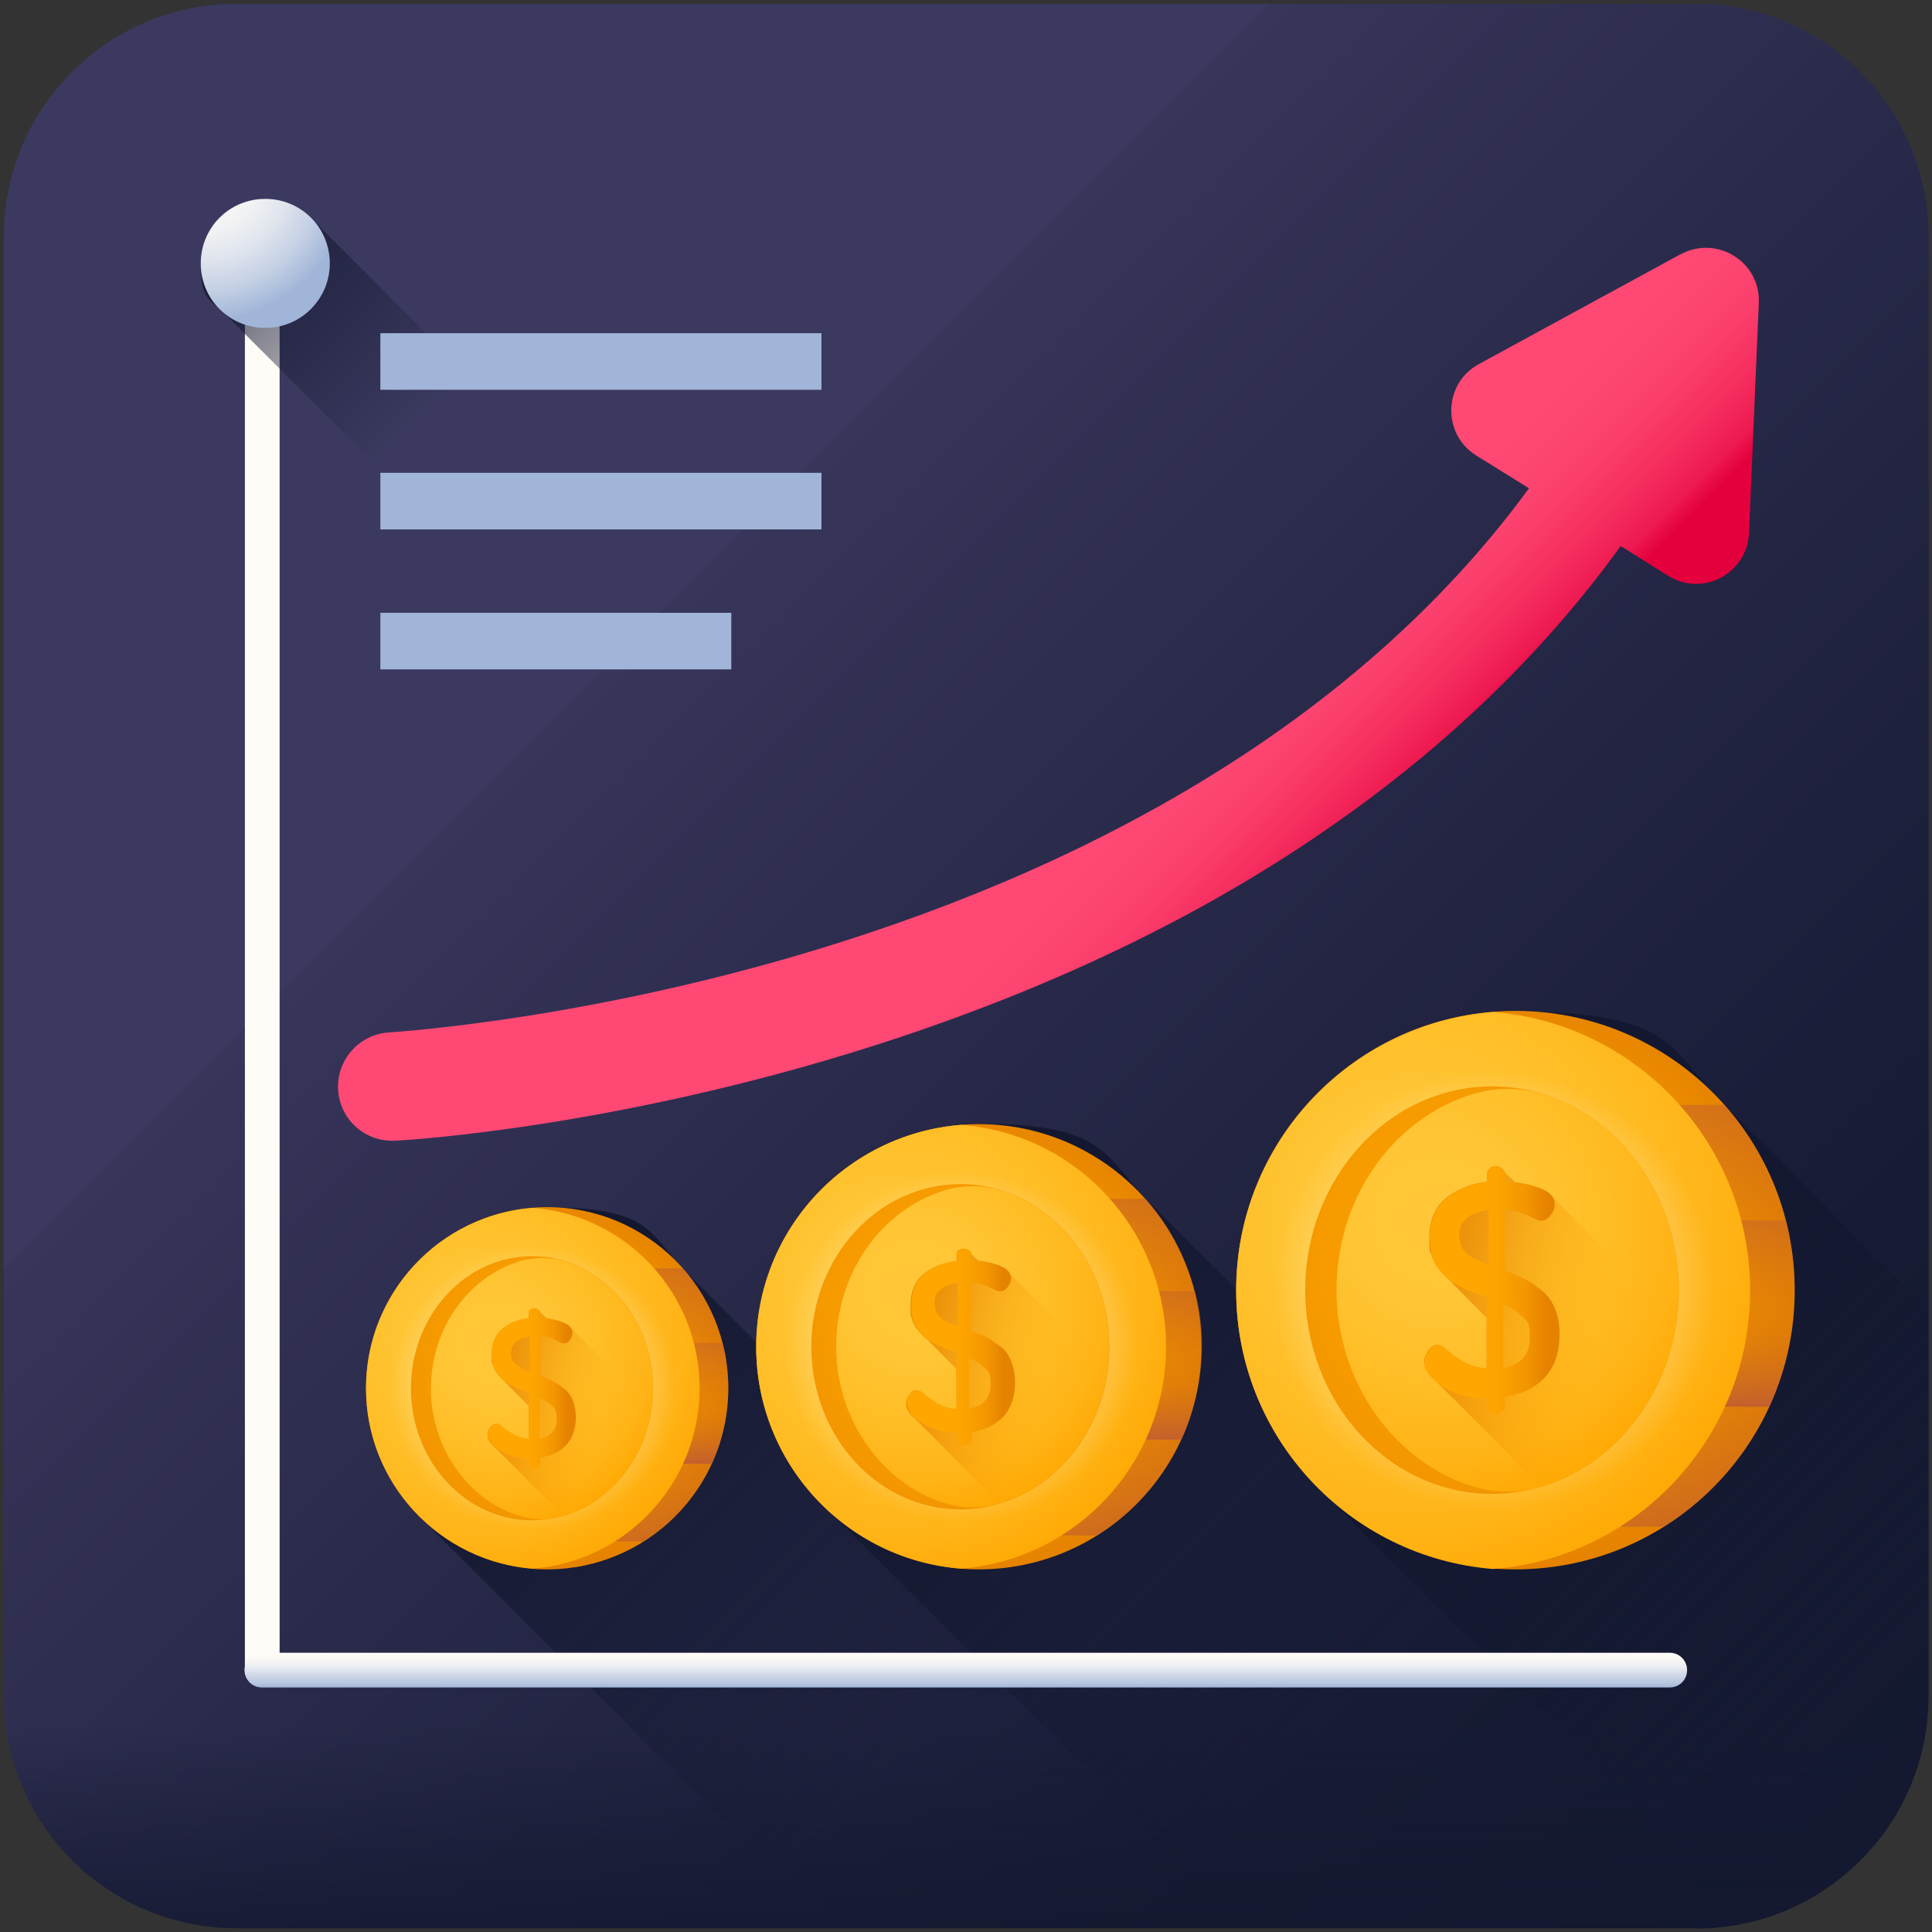 <?xml version="1.0" encoding="UTF-8"?>
<svg id="_레이어_1" data-name="레이어 1" xmlns="http://www.w3.org/2000/svg" version="1.1" xmlns:xlink="http://www.w3.org/1999/xlink" viewBox="0 0 512 512">
  <rect x="0" y="0" width="512" height="512" fill="#333333" stroke="none"/>
  <defs>
    <style>
      .cls-1 {
        fill: url(#_무제_그라디언트_3);
      }

      .cls-1, .cls-2, .cls-3, .cls-4, .cls-5, .cls-6, .cls-7, .cls-8, .cls-9, .cls-10, .cls-11, .cls-12, .cls-13, .cls-14, .cls-15, .cls-16, .cls-17, .cls-18, .cls-19, .cls-20, .cls-21, .cls-22, .cls-23, .cls-24, .cls-25, .cls-26, .cls-27, .cls-28, .cls-29, .cls-30, .cls-31, .cls-32, .cls-33, .cls-34, .cls-35, .cls-36, .cls-37, .cls-38, .cls-39, .cls-40, .cls-41, .cls-42, .cls-43, .cls-44, .cls-45, .cls-46 {
        stroke-width: 0px;
      }

      .cls-2 {
        fill: url(#_무제_그라디언트_43);
      }

      .cls-3 {
        fill: url(#_무제_그라디언트_26);
      }

      .cls-4 {
        fill: url(#_무제_그라디언트_21);
      }

      .cls-5 {
        fill: url(#_무제_그라디언트_35);
      }

      .cls-6 {
        fill: url(#_무제_그라디언트_7);
      }

      .cls-7 {
        fill: url(#_무제_그라디언트_25);
      }

      .cls-8 {
        fill: url(#_무제_그라디언트_39);
      }

      .cls-9 {
        fill: url(#_무제_그라디언트_18);
      }

      .cls-10 {
        fill: url(#_무제_그라디언트_8);
      }

      .cls-11 {
        fill: url(#_무제_그라디언트_34);
      }

      .cls-12 {
        fill: url(#_무제_그라디언트_5);
      }

      .cls-13 {
        fill: url(#_무제_그라디언트_2);
      }

      .cls-14 {
        fill: url(#_무제_그라디언트_28);
      }

      .cls-15 {
        fill: url(#_무제_그라디언트_13);
      }

      .cls-16 {
        fill: url(#_무제_그라디언트_30);
      }

      .cls-17 {
        fill: url(#_무제_그라디언트_33);
      }

      .cls-18 {
        fill: url(#_무제_그라디언트_15);
      }

      .cls-19 {
        fill: url(#_무제_그라디언트_40);
      }

      .cls-20 {
        fill: url(#_무제_그라디언트_36);
      }

      .cls-21 {
        fill: #a1b5d8;
      }

      .cls-22 {
        fill: url(#_무제_그라디언트_19);
      }

      .cls-23 {
        fill: url(#_무제_그라디언트_27);
      }

      .cls-24 {
        fill: url(#_무제_그라디언트_45);
      }

      .cls-25 {
        fill: url(#_무제_그라디언트_23);
      }

      .cls-26 {
        fill: url(#_무제_그라디언트_17);
      }

      .cls-27 {
        fill: url(#_무제_그라디언트_9);
      }

      .cls-28 {
        fill: url(#_무제_그라디언트_41);
      }

      .cls-29 {
        fill: url(#_무제_그라디언트_31);
      }

      .cls-30 {
        fill: url(#_무제_그라디언트_10);
      }

      .cls-31 {
        fill: url(#_무제_그라디언트_20);
      }

      .cls-32 {
        fill: url(#_무제_그라디언트_14);
      }

      .cls-33 {
        fill: url(#_무제_그라디언트_11);
      }

      .cls-34 {
        fill: url(#_무제_그라디언트_32);
      }

      .cls-35 {
        fill: url(#_무제_그라디언트);
      }

      .cls-36 {
        fill: url(#_무제_그라디언트_24);
      }

      .cls-37 {
        fill: url(#_무제_그라디언트_12);
      }

      .cls-38 {
        fill: url(#_무제_그라디언트_29);
      }

      .cls-39 {
        fill: url(#_무제_그라디언트_22);
      }

      .cls-40 {
        fill: url(#_무제_그라디언트_42);
      }

      .cls-41 {
        fill: url(#_무제_그라디언트_4);
      }

      .cls-42 {
        fill: url(#_무제_그라디언트_38);
      }

      .cls-43 {
        fill: url(#_무제_그라디언트_6);
      }

      .cls-44 {
        fill: url(#_무제_그라디언트_44);
      }

      .cls-45 {
        fill: url(#_무제_그라디언트_37);
      }

      .cls-46 {
        fill: url(#_무제_그라디언트_16);
      }
    </style>
    <linearGradient id="_무제_그라디언트_10" data-name="무제 그라디언트 10" x1="477.8" y1="37.1" x2="423.2" y2="91.7" gradientTransform="translate(0 514) scale(1 -1)" gradientUnits="userSpaceOnUse">
      <stop offset="0" stop-color="#131830" stop-opacity="0"/>
      <stop offset="1" stop-color="#131830"/>
    </linearGradient>
    <radialGradient id="_무제_그라디언트_11" data-name="무제 그라디언트 11" cx="427.4" cy="95.2" fx="427.4" fy="95.2" r="38.4" gradientTransform="translate(0 514) scale(1 -1)" gradientUnits="userSpaceOnUse">
      <stop offset="0" stop-color="#fffcf8"/>
      <stop offset=".2" stop-color="#fbf9f7"/>
      <stop offset=".4" stop-color="#f0f1f3"/>
      <stop offset=".6" stop-color="#dee3ed"/>
      <stop offset=".8" stop-color="#c4d0e4"/>
      <stop offset="1" stop-color="#a3b7d9"/>
      <stop offset="1" stop-color="#a1b5d8"/>
    </radialGradient>
    <linearGradient id="_무제_그라디언트" data-name="무제 그라디언트" x1="168.6" y1="345.4" x2="512.9" y2="1.1" gradientTransform="translate(0 514) scale(1 -1)" gradientUnits="userSpaceOnUse">
      <stop offset="0" stop-color="#3b395f"/>
      <stop offset="0" stop-color="#37355a"/>
      <stop offset=".4" stop-color="#232543"/>
      <stop offset=".7" stop-color="#171b35"/>
      <stop offset="1" stop-color="#131830"/>
    </linearGradient>
    <linearGradient id="_무제_그라디언트_2" data-name="무제 그라디언트 2" x1="256" y1="56.5" x2="256" y2="-14.3" gradientTransform="translate(0 514) scale(1 -1)" gradientUnits="userSpaceOnUse">
      <stop offset="0" stop-color="#131830" stop-opacity="0"/>
      <stop offset="1" stop-color="#131830"/>
    </linearGradient>
    <linearGradient id="_무제_그라디언트_3" data-name="무제 그라디언트 3" x1="242.4" y1="48.6" x2="136.5" y2="154.5" gradientTransform="translate(0 514) scale(1 -1)" gradientUnits="userSpaceOnUse">
      <stop offset="0" stop-color="#131830" stop-opacity="0"/>
      <stop offset="1" stop-color="#131830"/>
    </linearGradient>
    <linearGradient id="_무제_그라디언트_4" data-name="무제 그라디언트 4" x1="355.8" y1="60.7" x2="252.5" y2="164" gradientTransform="translate(0 514) scale(1 -1)" gradientUnits="userSpaceOnUse">
      <stop offset="0" stop-color="#131830" stop-opacity="0"/>
      <stop offset="1" stop-color="#131830"/>
    </linearGradient>
    <linearGradient id="_무제_그라디언트_5" data-name="무제 그라디언트 5" x1="502" y1="71.6" x2="415.8" y2="157.8" gradientTransform="translate(0 514) scale(1 -1)" gradientUnits="userSpaceOnUse">
      <stop offset="0" stop-color="#131830" stop-opacity="0"/>
      <stop offset="1" stop-color="#131830"/>
    </linearGradient>
    <linearGradient id="_무제_그라디언트_6" data-name="무제 그라디언트 6" x1="-2891.1" y1="4443" x2="-2891.1" y2="4433.7" gradientTransform="translate(4525.2 -2646.4) rotate(-90) scale(1 -1)" gradientUnits="userSpaceOnUse">
      <stop offset="0" stop-color="#fffcf8"/>
      <stop offset=".2" stop-color="#faf8f6"/>
      <stop offset=".4" stop-color="#eceef2"/>
      <stop offset=".6" stop-color="#d5dcea"/>
      <stop offset=".9" stop-color="#b5c4df"/>
      <stop offset="1" stop-color="#a1b5d8"/>
    </linearGradient>
    <linearGradient id="_무제_그라디언트_7" data-name="무제 그라디언트 7" x1="256" y1="76.1" x2="256" y2="66.8" gradientTransform="translate(0 514) scale(1 -1)" gradientUnits="userSpaceOnUse">
      <stop offset="0" stop-color="#fffcf8"/>
      <stop offset=".2" stop-color="#faf8f6"/>
      <stop offset=".4" stop-color="#eceef2"/>
      <stop offset=".6" stop-color="#d5dcea"/>
      <stop offset=".9" stop-color="#b5c4df"/>
      <stop offset="1" stop-color="#a1b5d8"/>
    </linearGradient>
    <linearGradient id="_무제_그라디언트_8" data-name="무제 그라디언트 8" x1="111.7" y1="402.7" x2="49" y2="465.5" gradientTransform="translate(0 514) scale(1 -1)" gradientUnits="userSpaceOnUse">
      <stop offset="0" stop-color="#131830" stop-opacity="0"/>
      <stop offset="1" stop-color="#131830"/>
    </linearGradient>
    <radialGradient id="_무제_그라디언트_9" data-name="무제 그라디언트 9" cx="54.4" cy="467.7" fx="54.4" fy="467.7" r="38.3" gradientTransform="translate(0 514) scale(1 -1)" gradientUnits="userSpaceOnUse">
      <stop offset="0" stop-color="#fffcf8"/>
      <stop offset=".2" stop-color="#fbf9f7"/>
      <stop offset=".4" stop-color="#f0f1f3"/>
      <stop offset=".6" stop-color="#dee3ed"/>
      <stop offset=".8" stop-color="#c4d0e4"/>
      <stop offset="1" stop-color="#a3b7d9"/>
      <stop offset="1" stop-color="#a1b5d8"/>
    </radialGradient>
    <radialGradient id="_무제_그라디언트_12" data-name="무제 그라디언트 12" cx="142.6" cy="147.7" fx="142.6" fy="147.7" r="50" gradientTransform="translate(0 514) scale(1 -1)" gradientUnits="userSpaceOnUse">
      <stop offset="0" stop-color="#ffa700"/>
      <stop offset=".3" stop-color="#fca300"/>
      <stop offset=".7" stop-color="#f39600"/>
      <stop offset="1" stop-color="#e58200"/>
    </radialGradient>
    <linearGradient id="_무제_그라디언트_13" data-name="무제 그라디언트 13" x1="145" y1="153.6" x2="145" y2="67.9" gradientTransform="translate(0 514) scale(1 -1)" gradientUnits="userSpaceOnUse">
      <stop offset="0" stop-color="#e58200" stop-opacity="0"/>
      <stop offset="0" stop-color="#e27f04" stop-opacity="0"/>
      <stop offset=".5" stop-color="#c15d2f" stop-opacity=".5"/>
      <stop offset=".8" stop-color="#ad4949" stop-opacity=".8"/>
      <stop offset="1" stop-color="#a64153"/>
    </linearGradient>
    <linearGradient id="_무제_그라디언트_14" data-name="무제 그라디언트 14" x1="145" y1="134.4" x2="145" y2="221.1" gradientTransform="translate(0 514) scale(1 -1)" gradientUnits="userSpaceOnUse">
      <stop offset="0" stop-color="#e58200" stop-opacity="0"/>
      <stop offset="0" stop-color="#e27f04" stop-opacity="0"/>
      <stop offset=".5" stop-color="#c15d2f" stop-opacity=".5"/>
      <stop offset=".8" stop-color="#ad4949" stop-opacity=".8"/>
      <stop offset="1" stop-color="#a64153"/>
    </linearGradient>
    <linearGradient id="_무제_그라디언트_15" data-name="무제 그라디언트 15" x1="145" y1="144.6" x2="145" y2="116.9" gradientTransform="translate(0 514) scale(1 -1)" gradientUnits="userSpaceOnUse">
      <stop offset="0" stop-color="#e58200" stop-opacity="0"/>
      <stop offset="0" stop-color="#e27f04" stop-opacity="0"/>
      <stop offset=".5" stop-color="#c15d2f" stop-opacity=".5"/>
      <stop offset=".8" stop-color="#ad4949" stop-opacity=".8"/>
      <stop offset="1" stop-color="#a64153"/>
    </linearGradient>
    <linearGradient id="_무제_그라디언트_16" data-name="무제 그라디언트 16" x1="145" y1="135.6" x2="145" y2="182.8" gradientTransform="translate(0 514) scale(1 -1)" gradientUnits="userSpaceOnUse">
      <stop offset="0" stop-color="#e58200" stop-opacity="0"/>
      <stop offset="0" stop-color="#e27f04" stop-opacity="0"/>
      <stop offset=".5" stop-color="#c15d2f" stop-opacity=".5"/>
      <stop offset=".8" stop-color="#ad4949" stop-opacity=".8"/>
      <stop offset="1" stop-color="#a64153"/>
    </linearGradient>
    <radialGradient id="_무제_그라디언트_17" data-name="무제 그라디언트 17" cx="127.1" cy="159" fx="127.1" fy="159" r="67.2" gradientTransform="translate(0 514) scale(1 -1)" gradientUnits="userSpaceOnUse">
      <stop offset="0" stop-color="#ffc738"/>
      <stop offset=".3" stop-color="#ffc534"/>
      <stop offset=".5" stop-color="#ffbf29"/>
      <stop offset=".8" stop-color="#ffb417"/>
      <stop offset="1" stop-color="#ffa700"/>
    </radialGradient>
    <radialGradient id="_무제_그라디언트_18" data-name="무제 그라디언트 18" cx="141.2" cy="146.1" fx="141.2" fy="146.1" r="42" gradientTransform="translate(0 514) scale(1 -1)" gradientUnits="userSpaceOnUse">
      <stop offset="0" stop-color="#fffcf8"/>
      <stop offset=".9" stop-color="#fffcf8" stop-opacity="0"/>
      <stop offset="1" stop-color="#fffcf8" stop-opacity="0"/>
    </radialGradient>
    <radialGradient id="_무제_그라디언트_19" data-name="무제 그라디언트 19" cx="103.7" cy="153.1" fx="103.7" fy="153.1" r="54.6" gradientTransform="translate(48.8 517.1) scale(.9 -1)" gradientUnits="userSpaceOnUse">
      <stop offset="0" stop-color="#ffa700"/>
      <stop offset=".3" stop-color="#fca300"/>
      <stop offset=".7" stop-color="#f39600"/>
      <stop offset="1" stop-color="#e58200"/>
    </radialGradient>
    <radialGradient id="_무제_그라디언트_20" data-name="무제 그라디언트 20" cx="131.4" cy="158.1" fx="131.4" fy="158.1" r="51.2" gradientTransform="translate(0 514) scale(1 -1)" gradientUnits="userSpaceOnUse">
      <stop offset="0" stop-color="#ffc738"/>
      <stop offset=".3" stop-color="#ffc534"/>
      <stop offset=".5" stop-color="#ffbf29"/>
      <stop offset=".8" stop-color="#ffb417"/>
      <stop offset="1" stop-color="#ffa700"/>
    </radialGradient>
    <linearGradient id="_무제_그라디언트_21" data-name="무제 그라디언트 21" x1="159.3" y1="136.6" x2="126.7" y2="144.2" gradientTransform="translate(0 514) scale(1 -1)" gradientUnits="userSpaceOnUse">
      <stop offset="0" stop-color="#ffa700" stop-opacity="0"/>
      <stop offset="0" stop-color="#fea600" stop-opacity="0"/>
      <stop offset=".6" stop-color="#ec8c00" stop-opacity=".6"/>
      <stop offset="1" stop-color="#e58200"/>
    </linearGradient>
    <linearGradient id="_무제_그라디언트_22" data-name="무제 그라디언트 22" x1="138.6" y1="146.1" x2="150.4" y2="146.1" gradientTransform="translate(0 514) scale(1 -1)" gradientUnits="userSpaceOnUse">
      <stop offset="0" stop-color="#ffa700"/>
      <stop offset=".3" stop-color="#fca300"/>
      <stop offset=".7" stop-color="#f39600"/>
      <stop offset="1" stop-color="#e58200"/>
    </linearGradient>
    <radialGradient id="_무제_그라디언트_23" data-name="무제 그라디언트 23" cx="256.5" cy="159.1" fx="256.5" fy="159.1" r="61.5" gradientTransform="translate(0 514) scale(1 -1)" gradientUnits="userSpaceOnUse">
      <stop offset="0" stop-color="#ffa700"/>
      <stop offset=".3" stop-color="#fca300"/>
      <stop offset=".7" stop-color="#f39600"/>
      <stop offset="1" stop-color="#e58200"/>
    </radialGradient>
    <linearGradient id="_무제_그라디언트_24" data-name="무제 그라디언트 24" x1="259.4" y1="166.4" x2="259.4" y2="60.9" gradientTransform="translate(0 514) scale(1 -1)" gradientUnits="userSpaceOnUse">
      <stop offset="0" stop-color="#e58200" stop-opacity="0"/>
      <stop offset="0" stop-color="#e27f04" stop-opacity="0"/>
      <stop offset=".5" stop-color="#c15d2f" stop-opacity=".5"/>
      <stop offset=".8" stop-color="#ad4949" stop-opacity=".8"/>
      <stop offset="1" stop-color="#a64153"/>
    </linearGradient>
    <linearGradient id="_무제_그라디언트_25" data-name="무제 그라디언트 25" x1="259.4" y1="142.8" x2="259.4" y2="249.4" gradientTransform="translate(0 514) scale(1 -1)" gradientUnits="userSpaceOnUse">
      <stop offset="0" stop-color="#e58200" stop-opacity="0"/>
      <stop offset="0" stop-color="#e27f04" stop-opacity="0"/>
      <stop offset=".5" stop-color="#c15d2f" stop-opacity=".5"/>
      <stop offset=".8" stop-color="#ad4949" stop-opacity=".8"/>
      <stop offset="1" stop-color="#a64153"/>
    </linearGradient>
    <linearGradient id="_무제_그라디언트_26" data-name="무제 그라디언트 26" x1="259.4" y1="155.3" x2="259.4" y2="121.2" gradientTransform="translate(0 514) scale(1 -1)" gradientUnits="userSpaceOnUse">
      <stop offset="0" stop-color="#e58200" stop-opacity="0"/>
      <stop offset="0" stop-color="#e27f04" stop-opacity="0"/>
      <stop offset=".5" stop-color="#c15d2f" stop-opacity=".5"/>
      <stop offset=".8" stop-color="#ad4949" stop-opacity=".8"/>
      <stop offset="1" stop-color="#a64153"/>
    </linearGradient>
    <linearGradient id="_무제_그라디언트_27" data-name="무제 그라디언트 27" x1="259.4" y1="144.2" x2="259.4" y2="202.3" gradientTransform="translate(0 514) scale(1 -1)" gradientUnits="userSpaceOnUse">
      <stop offset="0" stop-color="#e58200" stop-opacity="0"/>
      <stop offset="0" stop-color="#e27f04" stop-opacity="0"/>
      <stop offset=".5" stop-color="#c15d2f" stop-opacity=".5"/>
      <stop offset=".8" stop-color="#ad4949" stop-opacity=".8"/>
      <stop offset="1" stop-color="#a64153"/>
    </linearGradient>
    <radialGradient id="_무제_그라디언트_28" data-name="무제 그라디언트 28" cx="237.5" cy="173" fx="237.5" fy="173" r="82.6" gradientTransform="translate(0 514) scale(1 -1)" gradientUnits="userSpaceOnUse">
      <stop offset="0" stop-color="#ffc738"/>
      <stop offset=".3" stop-color="#ffc534"/>
      <stop offset=".5" stop-color="#ffbf29"/>
      <stop offset=".8" stop-color="#ffb417"/>
      <stop offset="1" stop-color="#ffa700"/>
    </radialGradient>
    <radialGradient id="_무제_그라디언트_29" data-name="무제 그라디언트 29" cx="254.7" cy="157.1" fx="254.7" fy="157.1" r="51.7" gradientTransform="translate(0 514) scale(1 -1)" gradientUnits="userSpaceOnUse">
      <stop offset="0" stop-color="#fffcf8"/>
      <stop offset=".9" stop-color="#fffcf8" stop-opacity="0"/>
      <stop offset="1" stop-color="#fffcf8" stop-opacity="0"/>
    </radialGradient>
    <radialGradient id="_무제_그라디언트_30" data-name="무제 그라디언트 30" cx="227.9" cy="165.1" fx="227.9" fy="165.1" r="67.1" gradientTransform="translate(48.8 517.1) scale(.9 -1)" gradientUnits="userSpaceOnUse">
      <stop offset="0" stop-color="#ffa700"/>
      <stop offset=".3" stop-color="#fca300"/>
      <stop offset=".7" stop-color="#f39600"/>
      <stop offset="1" stop-color="#e58200"/>
    </radialGradient>
    <radialGradient id="_무제_그라디언트_31" data-name="무제 그라디언트 31" cx="242.7" cy="171.9" fx="242.7" fy="171.9" r="63" gradientTransform="translate(0 514) scale(1 -1)" gradientUnits="userSpaceOnUse">
      <stop offset="0" stop-color="#ffc738"/>
      <stop offset=".3" stop-color="#ffc534"/>
      <stop offset=".5" stop-color="#ffbf29"/>
      <stop offset=".8" stop-color="#ffb417"/>
      <stop offset="1" stop-color="#ffa700"/>
    </radialGradient>
    <linearGradient id="_무제_그라디언트_32" data-name="무제 그라디언트 32" x1="277" y1="145.5" x2="237" y2="154.8" gradientTransform="translate(0 514) scale(1 -1)" gradientUnits="userSpaceOnUse">
      <stop offset="0" stop-color="#ffa700" stop-opacity="0"/>
      <stop offset="0" stop-color="#fea600" stop-opacity="0"/>
      <stop offset=".6" stop-color="#ec8c00" stop-opacity=".6"/>
      <stop offset="1" stop-color="#e58200"/>
    </linearGradient>
    <linearGradient id="_무제_그라디언트_33" data-name="무제 그라디언트 33" x1="251.5" y1="157.1" x2="266" y2="157.1" gradientTransform="translate(0 514) scale(1 -1)" gradientUnits="userSpaceOnUse">
      <stop offset="0" stop-color="#ffa700"/>
      <stop offset=".3" stop-color="#fca300"/>
      <stop offset=".7" stop-color="#f39600"/>
      <stop offset="1" stop-color="#e58200"/>
    </linearGradient>
    <radialGradient id="_무제_그라디언트_34" data-name="무제 그라디언트 34" cx="398" cy="174.6" fx="398" fy="174.6" r="77.1" gradientTransform="translate(0 514) scale(1 -1)" gradientUnits="userSpaceOnUse">
      <stop offset="0" stop-color="#ffa700"/>
      <stop offset=".3" stop-color="#fca300"/>
      <stop offset=".7" stop-color="#f39600"/>
      <stop offset="1" stop-color="#e58200"/>
    </radialGradient>
    <linearGradient id="_무제_그라디언트_35" data-name="무제 그라디언트 35" x1="401.6" y1="183.8" x2="401.6" y2="51.5" gradientTransform="translate(0 514) scale(1 -1)" gradientUnits="userSpaceOnUse">
      <stop offset="0" stop-color="#e58200" stop-opacity="0"/>
      <stop offset="0" stop-color="#e27f04" stop-opacity="0"/>
      <stop offset=".5" stop-color="#c15d2f" stop-opacity=".5"/>
      <stop offset=".8" stop-color="#ad4949" stop-opacity=".8"/>
      <stop offset="1" stop-color="#a64153"/>
    </linearGradient>
    <linearGradient id="_무제_그라디언트_36" data-name="무제 그라디언트 36" x1="401.6" y1="154.2" x2="401.6" y2="287.8" gradientTransform="translate(0 514) scale(1 -1)" gradientUnits="userSpaceOnUse">
      <stop offset="0" stop-color="#e58200" stop-opacity="0"/>
      <stop offset="0" stop-color="#e27f04" stop-opacity="0"/>
      <stop offset=".5" stop-color="#c15d2f" stop-opacity=".5"/>
      <stop offset=".8" stop-color="#ad4949" stop-opacity=".8"/>
      <stop offset="1" stop-color="#a64153"/>
    </linearGradient>
    <linearGradient id="_무제_그라디언트_37" data-name="무제 그라디언트 37" x1="401.6" y1="169.8" x2="401.6" y2="127.1" gradientTransform="translate(0 514) scale(1 -1)" gradientUnits="userSpaceOnUse">
      <stop offset="0" stop-color="#e58200" stop-opacity="0"/>
      <stop offset="0" stop-color="#e27f04" stop-opacity="0"/>
      <stop offset=".5" stop-color="#c15d2f" stop-opacity=".5"/>
      <stop offset=".8" stop-color="#ad4949" stop-opacity=".8"/>
      <stop offset="1" stop-color="#a64153"/>
    </linearGradient>
    <linearGradient id="_무제_그라디언트_38" data-name="무제 그라디언트 38" x1="401.6" y1="155.9" x2="401.6" y2="228.7" gradientTransform="translate(0 514) scale(1 -1)" gradientUnits="userSpaceOnUse">
      <stop offset="0" stop-color="#e58200" stop-opacity="0"/>
      <stop offset="0" stop-color="#e27f04" stop-opacity="0"/>
      <stop offset=".5" stop-color="#c15d2f" stop-opacity=".5"/>
      <stop offset=".8" stop-color="#ad4949" stop-opacity=".8"/>
      <stop offset="1" stop-color="#a64153"/>
    </linearGradient>
    <radialGradient id="_무제_그라디언트_39" data-name="무제 그라디언트 39" cx="374.1" cy="192" fx="374.1" fy="192" r="103.6" gradientTransform="translate(0 514) scale(1 -1)" gradientUnits="userSpaceOnUse">
      <stop offset="0" stop-color="#ffc738"/>
      <stop offset=".3" stop-color="#ffc534"/>
      <stop offset=".5" stop-color="#ffbf29"/>
      <stop offset=".8" stop-color="#ffb417"/>
      <stop offset="1" stop-color="#ffa700"/>
    </radialGradient>
    <radialGradient id="_무제_그라디언트_40" data-name="무제 그라디언트 40" cx="395.7" cy="172.1" fx="395.7" fy="172.1" r="64.8" gradientTransform="translate(0 514) scale(1 -1)" gradientUnits="userSpaceOnUse">
      <stop offset="0" stop-color="#fffcf8"/>
      <stop offset=".9" stop-color="#fffcf8" stop-opacity="0"/>
      <stop offset="1" stop-color="#fffcf8" stop-opacity="0"/>
    </radialGradient>
    <radialGradient id="_무제_그라디언트_41" data-name="무제 그라디언트 41" cx="382.2" cy="181.4" fx="382.2" fy="181.4" r="84.2" gradientTransform="translate(48.8 517.1) scale(.9 -1)" gradientUnits="userSpaceOnUse">
      <stop offset="0" stop-color="#ffa700"/>
      <stop offset=".3" stop-color="#fca300"/>
      <stop offset=".7" stop-color="#f39600"/>
      <stop offset="1" stop-color="#e58200"/>
    </radialGradient>
    <radialGradient id="_무제_그라디언트_42" data-name="무제 그라디언트 42" cx="380.7" cy="190.6" fx="380.7" fy="190.6" r="78.9" gradientTransform="translate(0 514) scale(1 -1)" gradientUnits="userSpaceOnUse">
      <stop offset="0" stop-color="#ffc738"/>
      <stop offset=".3" stop-color="#ffc534"/>
      <stop offset=".5" stop-color="#ffbf29"/>
      <stop offset=".8" stop-color="#ffb417"/>
      <stop offset="1" stop-color="#ffa700"/>
    </radialGradient>
    <linearGradient id="_무제_그라디언트_43" data-name="무제 그라디언트 43" x1="423.7" y1="157.6" x2="373.5" y2="169.2" gradientTransform="translate(0 514) scale(1 -1)" gradientUnits="userSpaceOnUse">
      <stop offset="0" stop-color="#ffa700" stop-opacity="0"/>
      <stop offset="0" stop-color="#fea600" stop-opacity="0"/>
      <stop offset=".6" stop-color="#ec8c00" stop-opacity=".6"/>
      <stop offset="1" stop-color="#e58200"/>
    </linearGradient>
    <linearGradient id="_무제_그라디언트_44" data-name="무제 그라디언트 44" x1="391.7" y1="172.1" x2="409.9" y2="172.1" gradientTransform="translate(0 514) scale(1 -1)" gradientUnits="userSpaceOnUse">
      <stop offset="0" stop-color="#ffa700"/>
      <stop offset=".3" stop-color="#fca300"/>
      <stop offset=".7" stop-color="#f39600"/>
      <stop offset="1" stop-color="#e58200"/>
    </linearGradient>
    <linearGradient id="_무제_그라디언트_45" data-name="무제 그라디언트 45" x1="299.7" y1="308.3" x2="339.5" y2="268.5" gradientTransform="translate(0 514) scale(1 -1)" gradientUnits="userSpaceOnUse">
      <stop offset="0" stop-color="#ff4974"/>
      <stop offset=".3" stop-color="#fe4672"/>
      <stop offset=".5" stop-color="#fb3e6c"/>
      <stop offset=".7" stop-color="#f52f60"/>
      <stop offset=".9" stop-color="#ee1a51"/>
      <stop offset="1" stop-color="#e4003d"/>
    </linearGradient>
  </defs>
  <path class="cls-30" d="M455.9,430.8c-3.1-3.4-7.6-5.5-12.5-5.5-9.5,0-17.1,7.7-17.1,17.1s2.1,9.4,5.5,12.5l35.8,35.8c3.1,3.4,7.6,5.5,12.5,5.5,9.5,0,17.1-7.7,17.1-17.1s-2.1-9.4-5.5-12.5l-35.8-35.8Z"/>
  <path class="cls-33" d="M460.5,442.5c0,9.5-7.7,17.1-17.1,17.1s-17.1-7.7-17.1-17.1,7.7-17.1,17.1-17.1,17.1,7.7,17.1,17.1Z"/>
  <g>
    <path class="cls-35" d="M449.3,511H62.7c-34.1,0-61.7-27.6-61.7-61.7V62.7C1,28.6,28.6,1,62.7,1h386.7c34.1,0,61.7,27.6,61.7,61.7v386.7c0,34.1-27.6,61.7-61.7,61.7Z"/>
    <path class="cls-13" d="M1,420.6v28.7c0,34.1,27.6,61.7,61.7,61.7h386.7c34.1,0,61.7-27.6,61.7-61.7v-28.7H1Z"/>
    <path class="cls-1" d="M355.8,511h-135.5l-107.4-107.4c-9.7-8.8-15.9-21.5-15.9-35.6,0-26.5,21.5-48,48-48s26.9,6.1,35.6,15.9l175.2,175.2Z"/>
    <path class="cls-41" d="M485.3,499.4c-6.2,4.5-13.3,7.9-21,9.8-4.8,1.2-9.8,1.8-14.9,1.8h-119.2l-110.2-110.2c-12-10.8-19.6-26.5-19.6-43.9s0-.9,0-1.3c.7-32,26.8-57.8,59-57.8s33.1,7.6,43.9,19.6l24.3,24.3,157.7,157.7Z"/>
    <path class="cls-12" d="M511,346.8v102.6c0,20.6-10.1,38.9-25.7,50.1-6.2,4.5-13.3,7.9-21,9.8l-113.3-113.3c-14.3-13.5-23.3-32.6-23.3-53.9v-.2c.1-40.8,33.2-73.8,74-73.8s40.4,9,53.9,23.3l55.5,55.5Z"/>
    <path class="cls-43" d="M74.1,69.4v373.1c0,2.6-2.1,4.6-4.6,4.6s-4.6-2.1-4.6-4.6V69.4c0-2.6,2.1-4.6,4.6-4.6,2.6,0,4.6,2.1,4.6,4.6Z"/>
    <path class="cls-6" d="M442.6,447.2H69.4c-2.6,0-4.6-2.1-4.6-4.6s2.1-4.6,4.6-4.6h373.1c2.6,0,4.6,2.1,4.6,4.6,0,2.6-2.1,4.6-4.6,4.6Z"/>
    <path class="cls-10" d="M82.8,58.2c-3.1-3.4-7.6-5.5-12.5-5.5-9.4,0-17.1,7.6-17.1,17.1s2.1,9.4,5.5,12.5l45,45c3.1,3.4,7.6,5.5,12.5,5.5,9.4,0,17.1-7.6,17.1-17.1s-2.1-9.4-5.5-12.5l-45-45Z"/>
    <path class="cls-27" d="M87.4,69.8c0,9.4-7.6,17.1-17.1,17.1s-17.1-7.6-17.1-17.1,7.6-17.1,17.1-17.1,17.1,7.6,17.1,17.1Z"/>
    <path class="cls-37" d="M193,367.9c0,26.5-21.5,48-48,48s-48-21.5-48-48,21.5-48,48-48,48,21.5,48,48Z"/>
    <path class="cls-15" d="M97,367.9c0,17.1,9,32.2,22.5,40.6h51c13.5-8.5,22.5-23.5,22.5-40.6s-9-32.2-22.5-40.6h-51c-13.5,8.5-22.5,23.5-22.5,40.6Z"/>
    <path class="cls-32" d="M97,367.9c0,12.2,4.6,23.4,12.1,31.8h71.8c7.5-8.5,12.1-19.6,12.1-31.8s-4.6-23.4-12.1-31.8h-71.8c-7.5,8.5-12.1,19.6-12.1,31.8Z"/>
    <path class="cls-18" d="M97,367.9c0,7.1,1.6,13.9,4.4,20h87.2c2.8-6.1,4.4-12.9,4.4-20s-1.6-13.9-4.4-20h-87.2c-2.8,6.1-4.4,12.9-4.4,20Z"/>
    <path class="cls-46" d="M97,367.9c0,4.1.5,8.1,1.5,12h93c1-3.8,1.5-7.8,1.5-12s-.5-8.1-1.5-12h-93c-1,3.8-1.5,7.8-1.5,12Z"/>
    <path class="cls-26" d="M141.2,320.1c-24.7,1.9-44.2,22.6-44.2,47.8s19.5,45.9,44.2,47.8c24.7-1.9,44.2-22.6,44.2-47.8s-19.5-45.9-44.2-47.8Z"/>
    <path class="cls-9" d="M143.6,324.5c-1.6-.2-3.3-.2-5,0-21.4,2.9-37.9,21.2-37.9,43.4s16.5,40.5,37.9,43.4c1.6.2,3.3.2,5,0,21.4-2.9,37.9-21.2,37.9-43.4s-16.5-40.5-37.9-43.4Z"/>
    <path class="cls-22" d="M173.1,367.9c0-19.3-14.4-35-32.1-35s-32.1,15.7-32.1,35,14.4,35,32.1,35,32.1-15.7,32.1-35Z"/>
    <path class="cls-31" d="M149.8,334.3c-4-1.2-8.3-1.2-12.3,0-13.4,4.2-23.3,17.7-23.3,33.7s10.2,30,24.1,33.9c3.5,1,7.2,1,10.7,0,13.8-3.9,24.1-17.6,24.1-33.9,0-16-9.8-29.5-23.3-33.7Z"/>
    <path class="cls-4" d="M172.7,373.3l-21.2-21.2c-.4-.7-1.2-1.2-2.4-1.7-1.3-.4-2.6-.8-4-.9l-1.9-1.7c0-.3-.2-.5-.5-.7-.3-.2-.7-.4-1.1-.4s-.8.1-1.1.4c-.3.2-.4.5-.4.8v1.5c-2.8.3-5.2,1.2-7,2.8-1.9,1.6-2.8,3.8-2.8,6.8s.1,2,.4,2.9c.2.9.6,1.6,1.2,2.3.6.7,1.1,1.2,1.6,1.7,0,0,0,0,0,0l6.6,6.7v8.7c-1.5-.1-2.9-.5-4.1-1.2-1.2-.7-2.1-1.3-2.8-1.9-.7-.6-1.2-.9-1.6-.9-.6,0-1.2.3-1.7,1-.5.7-.7,1.3-.7,2,0,1.1.6,2.1,1.9,3.2l18.2,18.3c12.1-3.6,21.3-14.7,23.2-28.5Z"/>
    <path class="cls-39" d="M129.3,380.3c0-.7.2-1.3.7-2,.5-.7,1-1,1.7-1s.9.3,1.6.9c.7.6,1.6,1.3,2.8,1.9,1.2.7,2.5,1.1,4.1,1.2v-12.2c-1-.4-1.8-.7-2.4-.9s-1.3-.6-2.2-1c-.9-.4-1.6-.9-2.1-1.3s-1-1-1.6-1.7c-.6-.7-1-1.4-1.2-2.3-.2-.9-.4-1.9-.4-2.9,0-3,.9-5.3,2.8-6.8,1.9-1.6,4.2-2.5,7-2.8v-1.5c0-.3.1-.6.4-.8.3-.2.6-.4,1.1-.4s.7.1,1.1.4c.3.2.5.5.5.8v1.4c2.1,0,4.1.4,5.8,1.1,1.8.6,2.7,1.5,2.7,2.7s-.2,1.3-.6,1.9c-.4.7-1,1-1.7,1s-1-.3-2.3-.9c-1.2-.6-2.6-.9-3.9-1v10.5c1.4.5,2.5,1,3.4,1.5.9.5,1.9,1.1,2.9,1.9s1.8,1.9,2.3,3.1c.5,1.3.8,2.7.8,4.4,0,3.1-.8,5.5-2.5,7.4s-4,2.9-6.9,3.4v1.7c0,.3-.2.6-.5.8-.3.2-.7.4-1.1.4s-.8-.1-1.1-.4-.4-.5-.4-.8v-1.6c-3,0-5.6-.7-7.7-2.1s-3.1-2.7-3.1-4.1ZM135.4,358.5c0,1.3.4,2.4,1.3,3.1s2.1,1.4,3.8,2v-9.4c-3.4.4-5,1.9-5,4.4ZM142.9,381.3c3-.6,4.6-2.3,4.6-5.1s-.4-2.7-1.2-3.6c-.8-.9-1.9-1.6-3.4-2.2v10.9Z"/>
    <path class="cls-25" d="M318.4,356.9c0,32.6-26.4,59-59,59s-59-26.4-59-59,26.4-59,59-59,59,26.4,59,59Z"/>
    <path class="cls-36" d="M200.4,356.9c0,21.1,11,39.6,27.6,50h62.8c16.6-10.4,27.6-28.9,27.6-50s-11-39.6-27.6-50h-62.8c-16.6,10.4-27.6,28.9-27.6,50Z"/>
    <path class="cls-7" d="M200.4,356.9c0,15,5.6,28.7,14.9,39.2h88.3c9.2-10.4,14.9-24.1,14.9-39.2s-5.6-28.7-14.9-39.2h-88.3c-9.2,10.4-14.9,24.1-14.9,39.2Z"/>
    <path class="cls-3" d="M200.4,356.9c0,8.8,1.9,17.1,5.4,24.6h107.3c3.4-7.5,5.4-15.8,5.4-24.6s-1.9-17.1-5.4-24.6h-107.3c-3.4,7.5-5.4,15.8-5.4,24.6Z"/>
    <path class="cls-23" d="M200.4,356.9c0,5.1.6,10,1.9,14.7h114.4c1.2-4.7,1.9-9.6,1.9-14.7s-.6-10-1.9-14.7h-114.4c-1.2,4.7-1.9,9.6-1.9,14.7Z"/>
    <path class="cls-14" d="M254.7,298.1c-30.4,2.4-54.3,27.8-54.3,58.8s23.9,56.5,54.3,58.8c30.4-2.4,54.3-27.8,54.3-58.8s-23.9-56.5-54.3-58.8Z"/>
    <path class="cls-38" d="M257.8,303.5c-2-.3-4.1-.3-6.1,0-26.3,3.6-46.6,26.1-46.6,53.4s20.3,49.9,46.6,53.4c2,.3,4.1.3,6.1,0,26.3-3.6,46.6-26.1,46.6-53.4s-20.3-49.9-46.6-53.4Z"/>
    <path class="cls-16" d="M294,356.9c0-23.8-17.7-43.1-39.5-43.1s-39.5,19.3-39.5,43.1,17.7,43.1,39.5,43.1,39.5-19.3,39.5-43.1Z"/>
    <path class="cls-29" d="M265.3,315.5c-4.9-1.5-10.2-1.5-15.1,0-16.5,5.1-28.6,21.7-28.6,41.4s12.6,36.9,29.6,41.7c4.3,1.2,8.8,1.2,13.1,0,17-4.8,29.6-21.6,29.6-41.7s-12.1-36.3-28.6-41.4Z"/>
    <path class="cls-34" d="M293.5,363.4l-26.1-26.1c-.5-.8-1.5-1.5-3-2-1.5-.6-3.2-.9-4.9-1.1l-2.3-2c0-.3-.2-.6-.6-.9-.4-.3-.8-.4-1.3-.4s-.9.2-1.3.4-.5.6-.5,1v1.9c-3.5.4-6.3,1.5-8.7,3.4-2.3,1.9-3.5,4.7-3.5,8.4s.2,2.5.4,3.6c.3,1.1.8,2,1.5,2.8.7.8,1.3,1.5,1.9,2.1,0,0,0,0,.1,0l8.2,8.2v10.7c-1.9-.1-3.5-.6-5-1.5-1.4-.9-2.6-1.6-3.4-2.4-.8-.7-1.5-1.1-2-1.1-.8,0-1.4.4-2,1.2-.6.8-.9,1.6-.9,2.4,0,1.3.8,2.6,2.3,3.9l22.5,22.5c14.9-4.4,26.2-18.1,28.6-35Z"/>
    <path class="cls-17" d="M240.2,372.1c0-.8.3-1.6.9-2.4.6-.8,1.3-1.2,2-1.2s1.2.4,2,1.1c.8.7,2,1.5,3.4,2.4,1.4.8,3.1,1.3,5,1.5v-15c-1.3-.5-2.3-.8-2.9-1.1-.7-.3-1.6-.7-2.7-1.2-1.1-.5-2-1.1-2.6-1.7-.6-.6-1.3-1.3-1.9-2.1-.7-.8-1.2-1.8-1.5-2.8-.3-1.1-.4-2.3-.4-3.6,0-3.7,1.2-6.5,3.5-8.4,2.3-1.9,5.2-3.1,8.7-3.4v-1.9c0-.4.2-.7.5-1,.4-.3.8-.4,1.3-.4s.9.2,1.3.4c.4.3.6.6.6,1v1.7c2.6,0,5,.5,7.2,1.3,2.2.8,3.3,1.9,3.3,3.3s-.3,1.6-.8,2.4c-.5.8-1.2,1.2-2.1,1.2s-1.3-.4-2.8-1.1-3.1-1.2-4.8-1.3v12.9c1.7.6,3.1,1.2,4.2,1.8,1.1.6,2.3,1.4,3.6,2.4s2.2,2.3,2.8,3.9c.6,1.6,1,3.4,1,5.5,0,3.8-1,6.8-3.1,9.1-2.1,2.2-4.9,3.6-8.4,4.1v2.1c0,.4-.2.7-.6,1-.4.3-.8.4-1.3.4s-.9-.1-1.3-.4-.5-.6-.5-1v-1.9c-3.7,0-6.8-.9-9.4-2.5s-3.9-3.3-3.9-5.1ZM247.7,345.3c0,1.7.5,2.9,1.5,3.8,1,.9,2.6,1.7,4.6,2.5v-11.6c-4.1.5-6.2,2.3-6.2,5.4ZM256.9,373.3c3.7-.7,5.6-2.8,5.6-6.3s-.5-3.3-1.5-4.4c-1-1.1-2.4-2-4.2-2.7v13.5Z"/>
    <path class="cls-11" d="M475.6,341.9c0,40.9-33.1,74-74,74s-74-33.1-74-74,33.1-74,74-74,74,33.1,74,74Z"/>
    <path class="cls-5" d="M327.6,341.9c0,26.4,13.8,49.6,34.7,62.7h78.7c20.8-13.1,34.7-36.3,34.7-62.7s-13.8-49.6-34.7-62.7h-78.7c-20.8,13.1-34.7,36.3-34.7,62.7Z"/>
    <path class="cls-20" d="M327.6,341.9c0,18.8,7,36,18.6,49.1h110.7c11.6-13.1,18.6-30.3,18.6-49.1s-7-36-18.6-49.1h-110.7c-11.6,13.1-18.6,30.3-18.6,49.1Z"/>
    <path class="cls-45" d="M327.6,341.9c0,11,2.4,21.5,6.7,30.9h134.6c4.3-9.4,6.7-19.8,6.7-30.9s-2.4-21.5-6.7-30.9h-134.6c-4.3,9.4-6.7,19.8-6.7,30.9Z"/>
    <path class="cls-42" d="M327.6,341.9c0,6.4.8,12.6,2.3,18.5h143.4c1.5-5.9,2.3-12.1,2.3-18.5s-.8-12.6-2.3-18.5h-143.4c-1.5,5.9-2.3,12.1-2.3,18.5Z"/>
    <path class="cls-8" d="M395.7,268.2c-38.1,3-68.1,34.9-68.1,73.8s30,70.8,68.1,73.8c38.1-3,68.1-34.9,68.1-73.8s-30-70.8-68.1-73.8Z"/>
    <path class="cls-19" d="M399.5,274.9c-2.5-.3-5.1-.3-7.7,0-33,4.5-58.4,32.8-58.4,67s25.4,62.5,58.4,67c2.5.3,5.1.3,7.7,0,33-4.5,58.4-32.8,58.4-67s-25.4-62.5-58.4-67Z"/>
    <path class="cls-28" d="M444.9,341.9c0-29.8-22.2-54-49.5-54s-49.5,24.2-49.5,54,22.2,54,49.5,54,49.5-24.2,49.5-54Z"/>
    <path class="cls-40" d="M409,290c-6.2-1.9-12.7-1.9-18.9,0-20.7,6.4-35.9,27.2-35.9,51.9s15.8,46.3,37.1,52.3c5.4,1.5,11.1,1.5,16.5,0,21.3-6,37.1-27.1,37.1-52.3,0-24.7-15.2-45.5-35.9-51.9Z"/>
    <path class="cls-2" d="M444.3,350.1l-32.8-32.8c-.6-1-1.8-1.9-3.7-2.6-1.9-.7-4-1.2-6.2-1.4l-2.9-2.6c0-.4-.3-.8-.7-1.1-.5-.4-1.1-.6-1.6-.6s-1.2.2-1.6.6c-.5.4-.7.8-.7,1.3v2.3c-4.3.5-7.9,1.9-10.9,4.3-2.9,2.4-4.4,5.9-4.4,10.6s.2,3.2.6,4.5c.4,1.4,1,2.5,1.8,3.6.9,1,1.7,1.9,2.4,2.6h.1c0,.1,10.2,10.4,10.2,10.4v13.4c-2.4-.2-4.4-.8-6.2-1.8s-3.2-2.1-4.2-3c-1-.9-1.9-1.4-2.5-1.4-1,0-1.8.5-2.5,1.5s-1.1,2-1.1,3c0,1.7,1,3.3,2.9,4.9l28.2,28.2c18.6-5.6,32.9-22.7,35.8-43.9Z"/>
    <path class="cls-44" d="M377.5,361c0-1,.4-2,1.1-3s1.6-1.5,2.5-1.5,1.5.5,2.5,1.4,2.4,1.9,4.2,3c1.8,1.1,3.9,1.7,6.3,1.8v-18.8c-1.6-.6-2.8-1.1-3.7-1.4-.9-.3-2-.9-3.4-1.5-1.4-.7-2.5-1.4-3.3-2.1s-1.6-1.6-2.4-2.6c-.9-1-1.5-2.2-1.8-3.6-.4-1.4-.6-2.9-.6-4.5,0-4.6,1.5-8.2,4.4-10.6,2.9-2.4,6.5-3.8,10.9-4.3v-2.3c0-.5.2-.9.7-1.3.5-.4,1-.6,1.6-.6s1.1.2,1.6.6c.5.4.8.8.8,1.3v2.2c3.3.1,6.3.7,9,1.6,2.7,1,4.1,2.4,4.1,4.1s-.3,2-1,3c-.6,1-1.5,1.6-2.6,1.6s-1.6-.5-3.5-1.4c-1.9-.9-3.9-1.4-6.1-1.6v16.2c2.1.8,3.9,1.6,5.3,2.3,1.4.7,2.9,1.7,4.5,3,1.6,1.3,2.7,2.9,3.5,4.8.8,1.9,1.2,4.2,1.2,6.8,0,4.8-1.3,8.6-3.9,11.4-2.6,2.8-6.1,4.5-10.6,5.2v2.7c0,.5-.3.9-.8,1.3-.5.4-1.1.6-1.6.6s-1.2-.2-1.6-.5c-.5-.4-.7-.8-.7-1.3v-2.4c-4.6,0-8.6-1.1-11.8-3.2-3.2-2.1-4.8-4.2-4.8-6.3ZM386.8,327.4c0,2.1.6,3.7,1.9,4.8,1.3,1.1,3.2,2.1,5.8,3.1v-14.6c-5.2.6-7.8,2.9-7.8,6.7ZM398.4,362.5c4.7-.9,7-3.5,7-7.9s-.6-4.2-1.8-5.5c-1.2-1.3-3-2.5-5.2-3.4v16.9Z"/>
    <path class="cls-24" d="M445.5,67.3l-53.6,29.2c-9.4,5.1-9.8,18.5-.7,24.2l14,8.7c-18.5,25.3-42.2,47.8-70.5,67.2-30,20.5-65.2,37.6-104.9,50.8-68,22.7-125.8,26.1-126.6,26.2-7.9.4-14,7.2-13.6,15.1.4,7.7,6.7,13.6,14.3,13.6s.5,0,.8,0c2.5-.1,61.8-3.5,133.4-27.3,42.3-14.1,80.1-32.3,112.3-54.4,31.9-21.8,58.4-47.2,79.1-75.9l12.6,7.9c9.1,5.7,20.9-.6,21.4-11.3l2.6-61c.5-10.9-11.1-18.1-20.7-12.9Z"/>
    <g>
      <path class="cls-21" d="M100.8,88.3h116.9v15h-116.9v-15Z"/>
      <path class="cls-21" d="M100.8,125.3h116.9v15h-116.9v-15Z"/>
      <path class="cls-21" d="M100.8,162.4h93v15h-93v-15Z"/>
    </g>
  </g>
</svg>